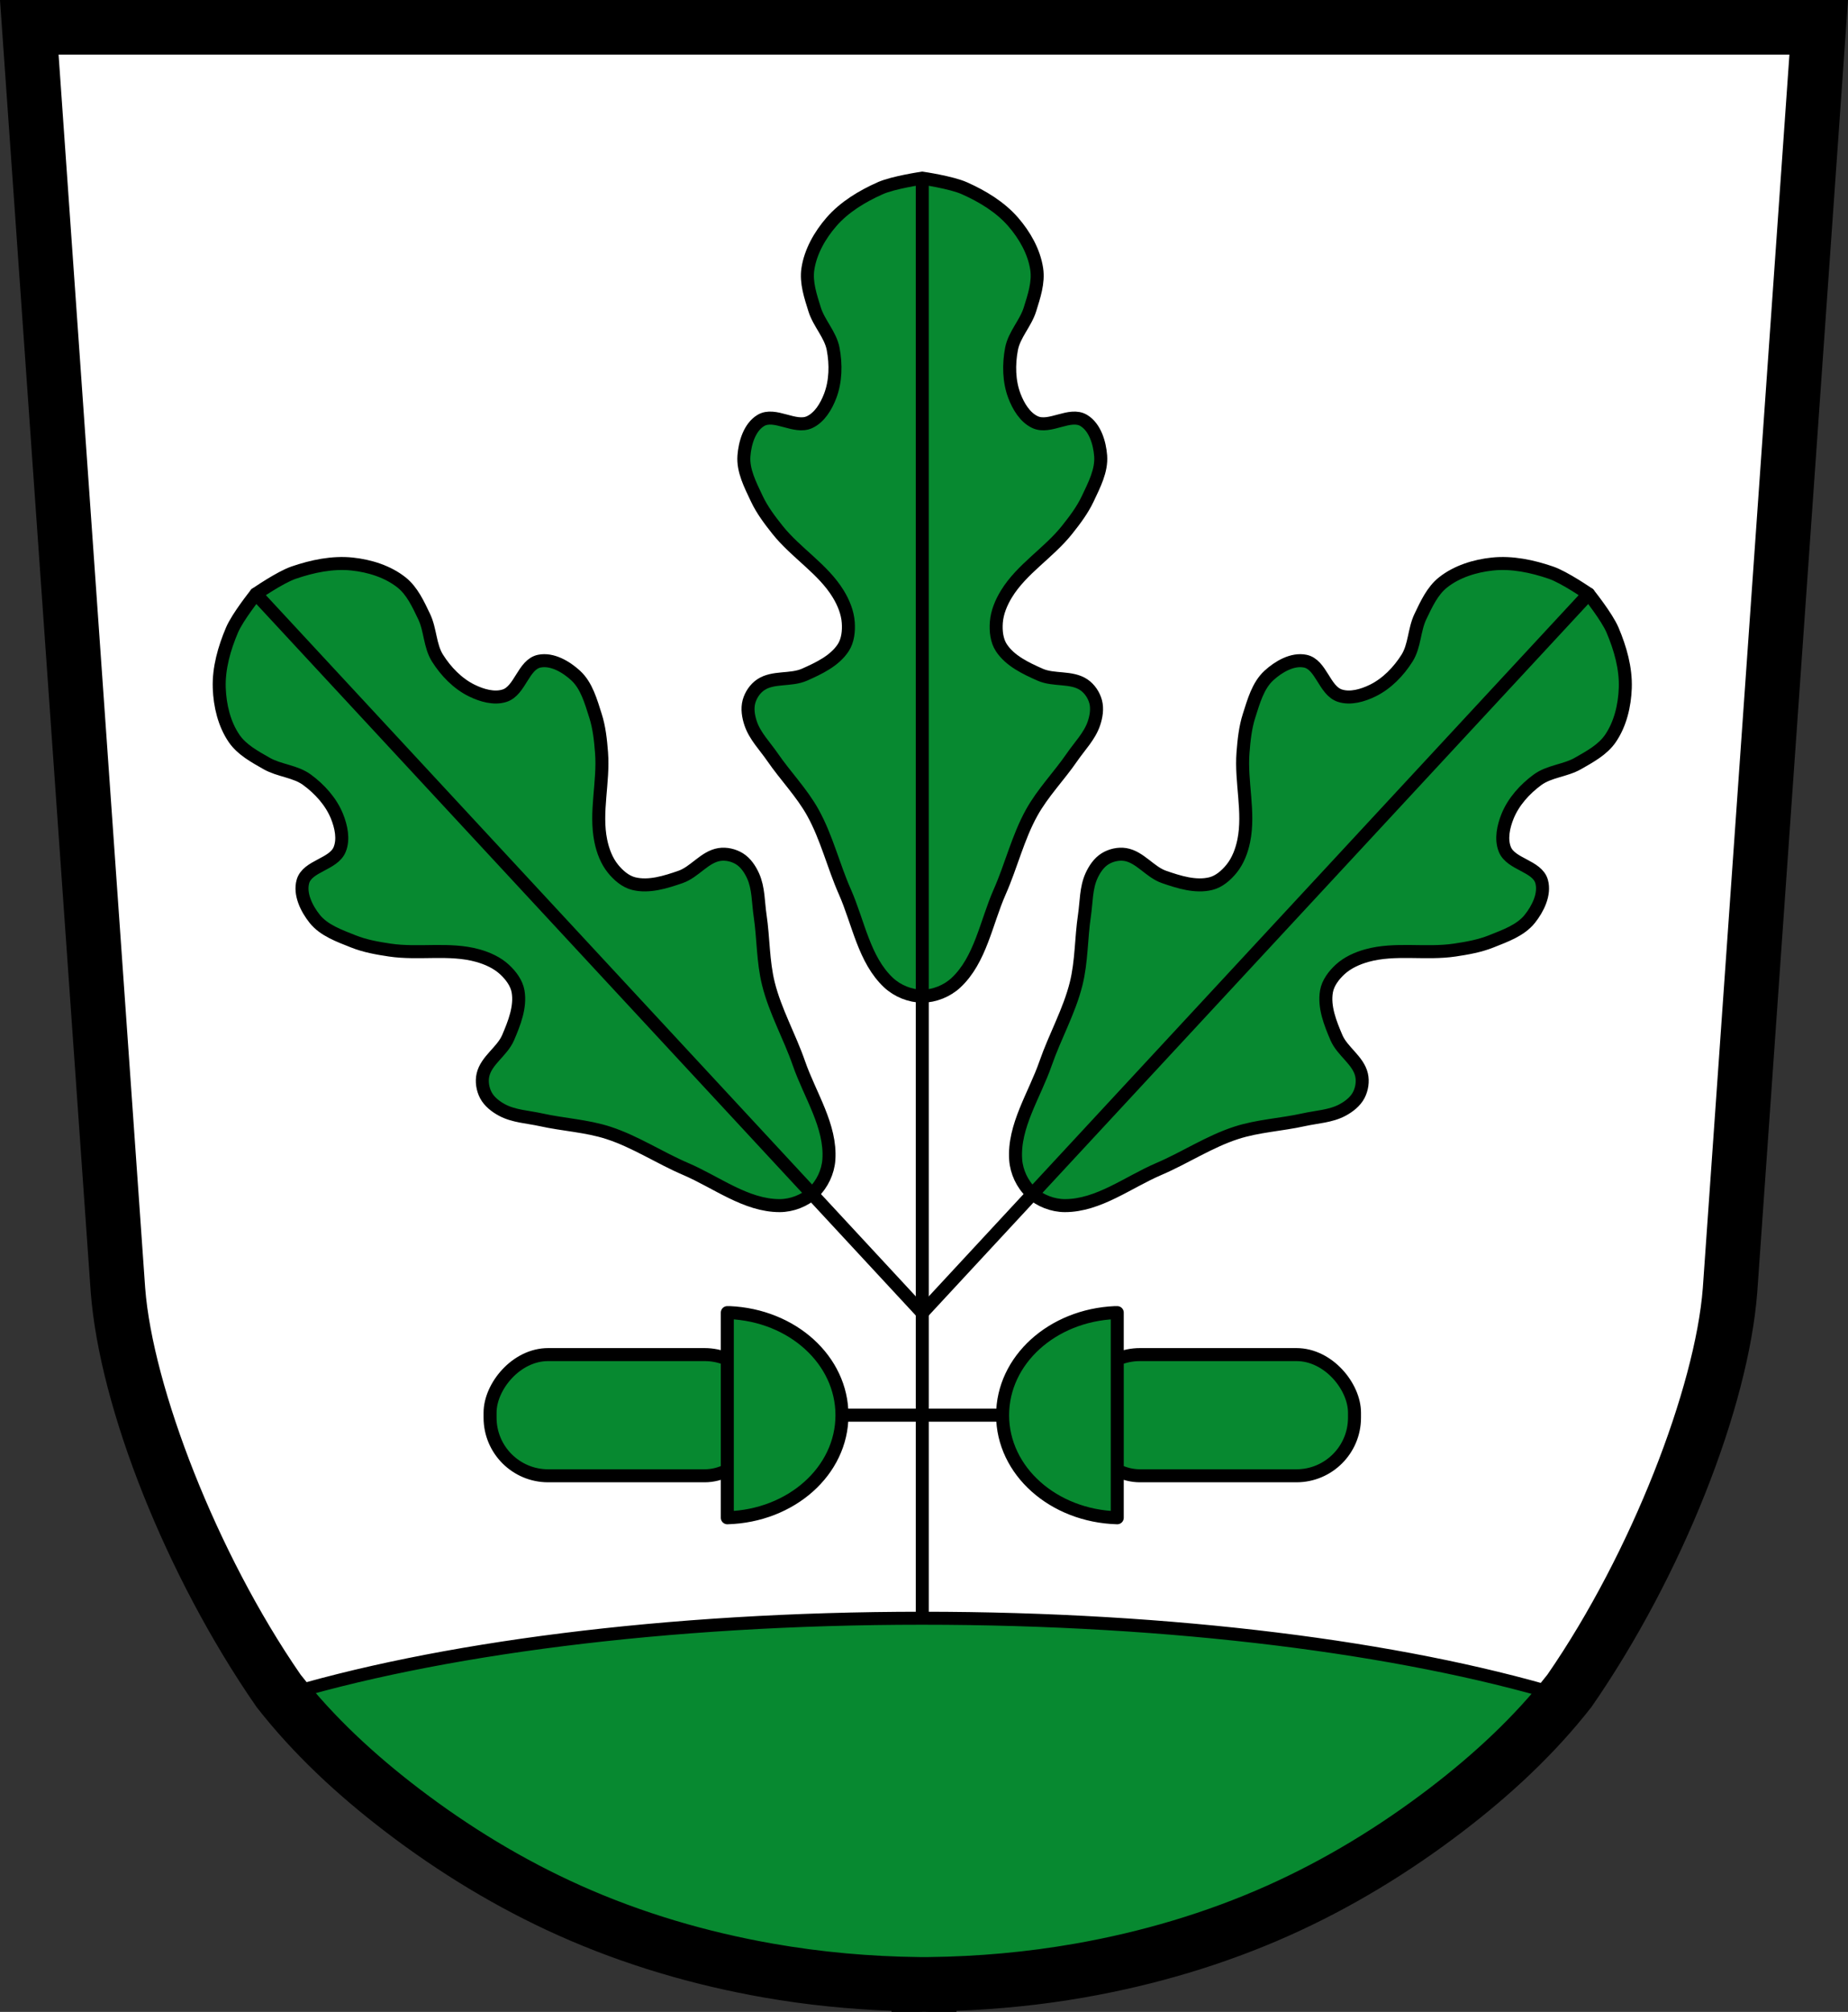 <?xml version="1.0" encoding="UTF-8" standalone="no"?>
<svg
   viewBox="0 0 710.704 773.494"
   version="1.1"
   id="svg102"
   sodipodi:docname="Wappen_von_Eichenau.svg"
   width="710.704"
   height="773.494"
   inkscape:version="1.2 (dc2aedaf03, 2022-05-15)"
   xmlns:inkscape="http://www.inkscape.org/namespaces/inkscape"
   xmlns:sodipodi="http://sodipodi.sourceforge.net/DTD/sodipodi-0.dtd"
   xmlns:xlink="http://www.w3.org/1999/xlink"
   xmlns="http://www.w3.org/2000/svg"
   xmlns:svg="http://www.w3.org/2000/svg">
  <rect x="0" y="0" width="710.704" height="773.494" fill="#333333" stroke="none"/>
  <defs
     id="defs106">
    <clipPath
       clipPathUnits="userSpaceOnUse"
       id="clipPath1174">
      <path
         style="color:#000000;fill:#ffffff;stroke-width:20;-inkscape-stroke:none"
         d="M 26.042,86.417 60.144,571.952 c 3.184,41.292 28.212,105.542 61.758,154.012 13.565,17.329 29.878,32.369 47.359,45.732 20.005,15.292 41.652,28.489 64.641,38.764 24.321,10.872 50.08,18.438 76.32,23.049 19.118,3.359 38.509,5.094 57.918,5.312 v 0.088 c 0.664,-6e-5 1.327,-0.039 1.99,-0.043 0.664,0.004 1.327,0.043 1.99,0.043 v -0.088 c 19.408,-0.218 38.8,-1.953 57.918,-5.312 26.24,-4.611 51.999,-12.177 76.32,-23.049 22.989,-10.275 44.634,-23.472 64.639,-38.764 17.481,-13.363 33.796,-28.403 47.361,-45.732 33.546,-48.47 58.572,-112.72 61.756,-154.012 L 714.218,86.417 h -342.098 -3.98 z"
         id="path1176" />
    </clipPath>
  </defs>
  <sodipodi:namedview
     id="namedview104"
     pagecolor="#ffffff"
     bordercolor="#000000"
     borderopacity="0.25"
     inkscape:showpageshadow="2"
     inkscape:pageopacity="0.0"
     inkscape:pagecheckerboard="0"
     inkscape:deskcolor="#d1d1d1"
     showgrid="false"
     inkscape:zoom="0.86089068"
     inkscape:cx="282.8466"
     inkscape:cy="430.36823"
     inkscape:window-width="1368"
     inkscape:window-height="842"
     inkscape:window-x="-6"
     inkscape:window-y="-6"
     inkscape:window-maximized="1"
     inkscape:current-layer="g88" />
  <g
     stroke="#000000"
     id="g88"
     transform="translate(-14.778,-75.916)">
    <g
       fill="none"
       id="g66"
       style="stroke:none">
      <path
         d="m 372.12,838.91 c -20.737,-0.002 -41.474,-1.812 -61.899,-5.401 -26.24,-4.611 -51.999,-12.178 -76.32,-23.05 -22.989,-10.275 -44.635,-23.471 -64.64,-38.763 C 151.78,758.333 135.466,743.293 121.901,725.964 88.355,677.494 63.328,613.244 60.144,571.952 L 26.042,86.417 H 372.12"
         id="path16"
         sodipodi:nodetypes="cccccccc"
         style="fill:#ffffff;stroke:none;stroke-width:20" />
      <use
         x="0"
         y="0"
         xlink:href="#path16"
         id="use485"
         transform="matrix(-1,0,0,1,740.259,0)"
         style="display:inline;stroke:none" />
    </g>
    <g
       fill="#078930"
       stroke-linecap="round"
       stroke-width="5"
       id="g14"
       inkscape:label="Blätter"
       style="fill:#078930">
      <path
         d="m 127.685,296.08 c 7.182,-2.465 14.986,-4.116 22.538,-3.316 6.717,0.711 13.698,2.88 18.986,7.083 4.109,3.266 6.416,8.401 8.69,13.13 2.422,5.04 2.158,11.239 5.14,15.969 3.229,5.121 7.764,9.812 13.202,12.473 3.824,1.871 8.575,3.269 12.623,1.95 5.956,-1.941 7.18,-11.995 13.315,-13.26 4.915,-1.014 10.309,2.135 14,5.536 4.207,3.877 5.843,9.945 7.593,15.392 1.473,4.585 1.976,9.454 2.349,14.256 0.873,11.262 -2.55,22.818 -0.291,33.886 0.778,3.809 2.221,7.665 4.664,10.69 2.069,2.562 4.823,4.982 8.02,5.767 5.879,1.443 12.257,-0.593 17.979,-2.571 5.436,-1.879 9.262,-7.727 14.942,-8.626 2.6,-0.411 5.486,0.258 7.725,1.644 2.39,1.479 4.095,4.04 5.25,6.598 2.117,4.696 1.931,10.124 2.69,15.219 1.297,8.703 1.064,17.664 3.187,26.2 2.637,10.608 8.162,20.29 11.742,30.618 4.238,12.224 12.421,24.16 11.515,37.07 -0.325,4.631 -2.554,9.427 -5.951,12.592 -3.397,3.165 -8.338,5.05 -12.981,5.05 -12.938,-0.007 -24.267,-9.01 -36.16,-14.1 -10.05,-4.3 -19.318,-10.495 -29.713,-13.874 -8.368,-2.72 -17.324,-3.12 -25.913,-5.03 -5.03,-1.117 -10.456,-1.314 -14.991,-3.758 -2.474,-1.333 -4.904,-3.215 -6.211,-5.703 -1.224,-2.331 -1.688,-5.257 -1.094,-7.822 1.298,-5.603 7.401,-9.01 9.659,-14.296 2.377,-5.568 4.858,-11.786 3.833,-17.752 -0.557,-3.246 -2.774,-6.167 -5.186,-8.409 -2.85,-2.649 -6.608,-4.343 -10.357,-5.385 -10.876,-3.02 -22.634,-0.455 -33.799,-2.123 -4.763,-0.712 -9.585,-1.556 -14.05,-3.349 -5.31,-2.13 -11.248,-4.19 -14.818,-8.66 -3.132,-3.921 -5.892,-9.525 -4.534,-14.355 1.692,-6.02 11.79,-6.531 14.14,-12.325 1.608,-3.958 0.553,-8.814 -1.052,-12.773 -2.27,-5.6 -6.64,-10.429 -11.511,-14 -4.504,-3.307 -10.693,-3.502 -15.543,-6.276 -4.556,-2.606 -9.517,-5.266 -12.485,-9.595 -3.82,-5.571 -5.49,-12.688 -5.725,-19.439 -0.265,-7.589 1.933,-15.257 4.899,-22.247 2.167,-5.108 9.2,-13.874 9.2,-13.874 0,0 9.236,-6.404 14.483,-8.204 z"
         id="path6"
         sodipodi:nodetypes="cccccccccsccsccccccccssccsccccccccccccccccccccc"
         style="fill:#078930" />
      <path
         d="m 611.245,296.08 c -7.182,-2.465 -14.986,-4.116 -22.538,-3.316 -6.717,0.711 -13.698,2.88 -18.986,7.083 -4.109,3.266 -6.416,8.401 -8.69,13.13 -2.422,5.04 -2.158,11.239 -5.14,15.969 -3.229,5.121 -7.764,9.812 -13.202,12.473 -3.824,1.871 -8.575,3.269 -12.623,1.95 -5.956,-1.941 -7.18,-11.995 -13.315,-13.26 -4.915,-1.014 -10.309,2.135 -14,5.536 -4.207,3.877 -5.843,9.945 -7.593,15.392 -1.473,4.585 -1.976,9.454 -2.349,14.256 -0.873,11.262 2.55,22.818 0.291,33.886 -0.778,3.809 -2.221,7.665 -4.664,10.69 -2.069,2.562 -4.823,4.982 -8.02,5.767 -5.879,1.443 -12.257,-0.593 -17.979,-2.571 -5.436,-1.879 -9.262,-7.727 -14.942,-8.626 -2.6,-0.411 -5.486,0.258 -7.725,1.644 -2.39,1.479 -4.095,4.04 -5.25,6.598 -2.117,4.696 -1.931,10.124 -2.69,15.219 -1.297,8.703 -1.064,17.664 -3.187,26.2 -2.637,10.608 -8.162,20.29 -11.742,30.618 -4.238,12.224 -12.421,24.16 -11.515,37.07 0.325,4.631 2.554,9.427 5.951,12.592 3.397,3.165 8.338,5.05 12.981,5.05 12.938,-0.007 24.267,-9.01 36.16,-14.1 10.05,-4.3 19.318,-10.495 29.713,-13.874 8.368,-2.72 17.324,-3.12 25.913,-5.03 5.03,-1.117 10.456,-1.314 14.991,-3.758 2.474,-1.333 4.904,-3.215 6.211,-5.703 1.224,-2.331 1.688,-5.257 1.094,-7.822 -1.298,-5.603 -7.401,-9.01 -9.659,-14.296 -2.377,-5.568 -4.858,-11.786 -3.833,-17.752 0.557,-3.246 2.774,-6.167 5.186,-8.409 2.85,-2.649 6.608,-4.343 10.357,-5.385 10.876,-3.02 22.634,-0.455 33.799,-2.123 4.763,-0.712 9.585,-1.556 14.05,-3.349 5.31,-2.13 11.248,-4.19 14.818,-8.66 3.132,-3.921 5.892,-9.525 4.534,-14.355 -1.692,-6.02 -11.79,-6.531 -14.14,-12.325 -1.608,-3.958 -0.553,-8.814 1.052,-12.773 2.27,-5.6 6.64,-10.429 11.511,-14 4.504,-3.307 10.693,-3.502 15.543,-6.276 4.556,-2.606 9.517,-5.266 12.485,-9.595 3.82,-5.571 5.49,-12.688 5.725,-19.439 0.265,-7.589 -1.933,-15.257 -4.899,-22.247 -2.167,-5.108 -9.2,-13.874 -9.2,-13.874 0,0 -9.236,-6.404 -14.483,-8.204 z"
         id="path8"
         sodipodi:nodetypes="ccsccccccsccsccccccccssccsccccccscccccccccccccc"
         style="fill:#078930" />
      <path
         d="m 353.282,148.285 c -6.935,3.093 -13.77,7.205 -18.75,12.938 -4.43,5.099 -8.06,11.445 -9.06,18.12 -0.78,5.191 1.032,10.52 2.594,15.531 1.664,5.339 6.083,9.694 7.125,15.188 1.128,5.948 1.01,12.471 -1.156,18.12 -1.522,3.976 -4.045,8.237 -7.906,10.03 -5.68,2.64 -13.43,-3.881 -18.781,-0.625 -4.287,2.609 -6.087,8.59 -6.469,13.594 -0.435,5.704 2.504,11.26 4.938,16.438 2.048,4.359 4.999,8.264 8,12.03 7.04,8.835 17.421,14.956 23.313,24.594 2.028,3.317 3.601,7.122 3.875,11 0.232,3.285 -0.133,6.933 -1.938,9.688 -3.318,5.064 -9.372,7.921 -14.906,10.375 -5.258,2.331 -12.04,0.66 -16.813,3.875 -2.183,1.472 -3.838,3.929 -4.531,6.469 -0.74,2.711 -0.245,5.744 0.656,8.406 1.652,4.879 5.489,8.723 8.406,12.969 4.983,7.252 11.263,13.649 15.531,21.344 5.302,9.559 7.86,20.409 12.281,30.406 5.233,11.833 7.382,26.14 16.844,34.969 3.395,3.166 8.295,5.156 12.938,5.156 4.642,0 9.543,-1.99 12.938,-5.156 9.461,-8.825 11.611,-23.14 16.844,-34.969 4.421,-9.997 6.979,-20.848 12.281,-30.406 4.268,-7.694 10.548,-14.09 15.531,-21.344 2.918,-4.246 6.754,-8.089 8.406,-12.969 0.901,-2.662 1.397,-5.695 0.656,-8.406 -0.693,-2.54 -2.348,-4.997 -4.531,-6.469 -4.769,-3.215 -11.555,-1.544 -16.813,-3.875 -5.534,-2.454 -11.588,-5.311 -14.906,-10.375 -1.805,-2.754 -2.174,-6.403 -1.938,-9.688 0.28,-3.881 1.874,-7.682 3.906,-11 5.897,-9.626 16.25,-15.762 23.281,-24.594 3,-3.768 5.952,-7.672 8,-12.03 2.433,-5.178 5.373,-10.733 4.938,-16.438 -0.382,-5 -2.182,-10.985 -6.469,-13.594 -5.342,-3.251 -13.08,3.259 -18.75,0.625 -3.875,-1.8 -6.413,-6.072 -7.938,-10.06 -2.157,-5.645 -2.251,-12.157 -1.125,-18.09 1.041,-5.49 5.436,-9.852 7.094,-15.188 1.557,-5.01 3.373,-10.341 2.594,-15.531 -1,-6.68 -4.633,-13.03 -9.06,-18.12 -4.98,-5.733 -11.815,-9.845 -18.75,-12.938 -5.067,-2.26 -16.19,-3.875 -16.19,-3.875 0,0 -11.122,1.615 -16.19,3.875 z"
         id="path10"
         sodipodi:nodetypes="ccccccccccccccccccccscsccscccccccccccsccccccccc"
         style="fill:#078930" />
    </g>
    <g
       stroke-linecap="round"
       stroke-width="5"
       id="g76"
       style="display:inline"
       inkscape:label="Stamm">
      <path
         d="m 316.535,619.997 105.87,-10e-4"
         id="path4"
         sodipodi:nodetypes="cc" />
      <path
         d="M 369.47,146.79 V 695.67"
         fill="#00ff00"
         id="path68"
         style="display:inline" />
      <path
         d="m 113.2,304.28 256.26,276.4"
         id="path70"
         style="fill:none" />
      <path
         d="M 625.729,304.284 369.47,580.68"
         id="path72"
         style="fill:none"
         sodipodi:nodetypes="cc" />
    </g>
    <g
       transform="translate(797.14)"
       fill="#078930"
       id="g86"
       style="display:inline;fill:#078930"
       inkscape:label="Eichel">
      <rect
         width="104.84"
         height="46.596"
         x="-366.29"
         y="596.7"
         rx="22.327"
         stroke="#000000"
         stroke-linejoin="round"
         stroke-linecap="round"
         stroke-width="5"
         id="0"
         style="fill:#078930" />
      <path
         d="m -353.53,580.56 c -24.17,1.053 -43.25,18.251 -43.25,39.438 0,21.43 19.527,38.748 44.09,39.438 v -78.875 c -0.278,0.008 -0.567,-0.012 -0.844,0 z"
         stroke="#000000"
         stroke-linejoin="round"
         stroke-linecap="round"
         stroke-width="5"
         id="1"
         style="fill:#078930" />
      <use
         xlink:href="#0"
         id="use80"
         transform="matrix(-1,0,0,1,-855.34,0)"
         style="fill:#078930" />
      <use
         xlink:href="#1"
         id="use82"
         transform="matrix(-1,0,0,1,-855.34,0)"
         style="fill:#078930" />
    </g>
    <path
       d="M 672.028,849.516 614.393,727.561 c -60.872,-18.13 -148.07,-29.5 -244.94,-29.5 l 0.017,-0.001 c -98.62,0 -187.22,11.79 -248.22,30.5 L 71.513,848.353"
       stroke-linejoin="round"
       id="path12"
       sodipodi:nodetypes="cccccc"
       style="display:inline;fill:#078930;stroke:#000000;stroke-width:5;stroke-dasharray:none"
       clip-path="url(#clipPath1174)" />
    <path
       style="color:#000000;fill:#000000;-inkscape-stroke:none"
       d="m 15.314,76.416 0.752,10.701 34.104,485.57 0.004,0.033 c 3.432,44.504 28.93,108.977 63.504,158.934 l 0.168,0.242 0.182,0.23 c 14.232,18.182 31.188,33.775 49.16,47.514 20.565,15.72 42.867,29.327 66.633,39.949 25.145,11.24 51.692,19.027 78.67,23.768 16.42,2.885 33.021,4.538 49.648,5.158 v 0.395 l 10.002,-0.002 c 1.026,-9e-5 1.668,-0.037 1.988,-0.041 0.32,0.004 0.963,0.041 1.99,0.041 l 10,0.002 v -0.395 c 16.628,-0.62 33.23,-2.273 49.65,-5.158 26.978,-4.741 53.525,-12.527 78.67,-23.768 23.766,-10.622 46.066,-24.229 66.631,-39.949 17.972,-13.738 34.929,-29.332 49.162,-47.514 l 0.182,-0.23 0.168,-0.242 c 34.574,-49.956 60.07,-114.43 63.502,-158.934 l 0.004,-0.033 34.857,-496.271 h -352.826 -3.98 z m 21.455,20 h 331.369 3.98 331.371 L 670.143,571.199 c -2.936,38.015 -27.414,101.862 -59.842,148.816 -12.864,16.384 -28.464,30.808 -45.377,43.736 -19.445,14.864 -40.435,27.651 -62.646,37.578 -23.497,10.504 -48.469,17.849 -73.971,22.33 -18.56,3.261 -37.411,4.95 -56.299,5.162 l -1.879,0.021 -1.877,-0.021 c -18.888,-0.213 -37.738,-1.901 -56.299,-5.162 -25.502,-4.481 -50.473,-11.826 -73.971,-22.33 -22.212,-9.928 -43.203,-22.714 -62.648,-37.578 -16.913,-12.929 -32.511,-27.352 -45.375,-43.736 C 97.531,673.061 73.051,609.214 70.115,571.199 Z"
       id="path1150" />
  </g>
</svg>
